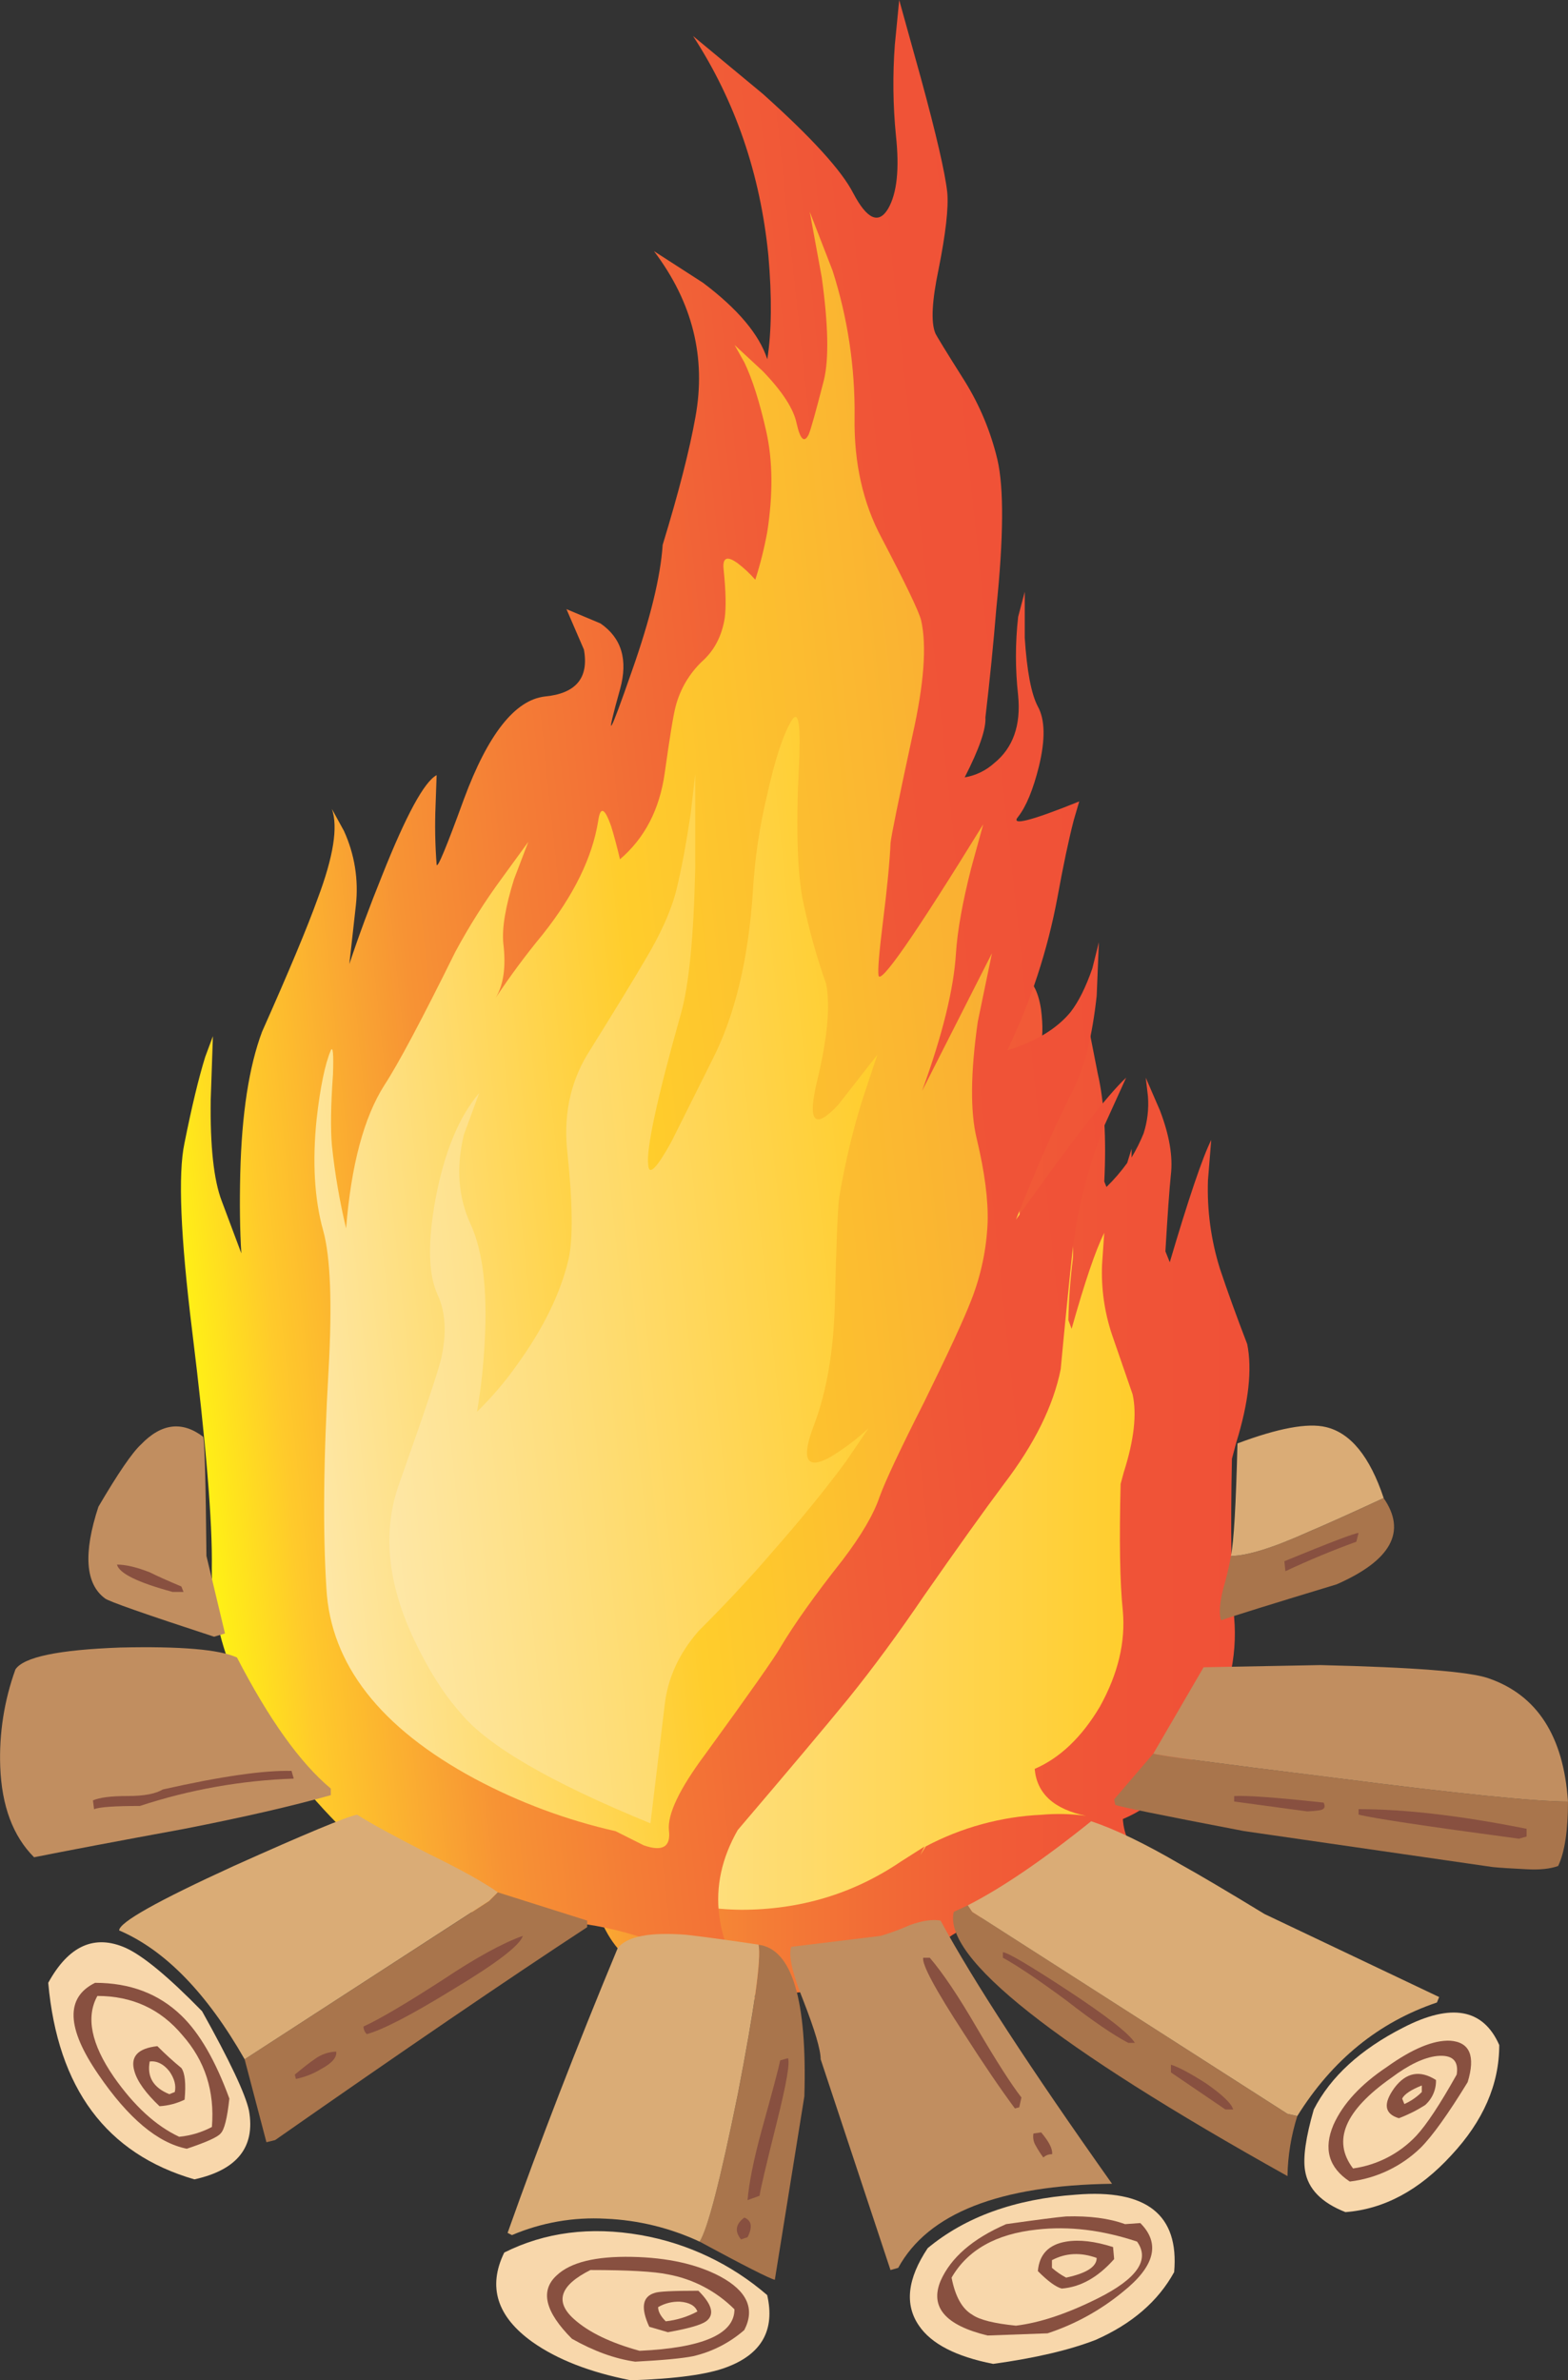 <?xml version="1.0" encoding="iso-8859-1"?>
<!-- Generator: Adobe Illustrator 20.1.0, SVG Export Plug-In . SVG Version: 6.00 Build 0)  -->
<svg version="1.0" id="Layer_1" xmlns="http://www.w3.org/2000/svg" xmlns:xlink="http://www.w3.org/1999/xlink" x="0px" y="0px"
	 viewBox="0 0 610.16 926.09" enable-background="new 0 0 610.16 926.09" xml:space="preserve">
<rect x="0" y="0" width="610.16" height="926.09" fill="#333333" stroke="none"/>
<title>fire_0023</title>
<linearGradient id="SVGID_1_" gradientUnits="userSpaceOnUse" x1="255.736" y1="734.663" x2="292.791" y2="734.663" gradientTransform="matrix(8.49 0 0 8.5 -1999.59 -5731.44)">
	<stop  offset="0" style="stop-color:#FFF215"/>
	<stop  offset="0.09" style="stop-color:#FFCA2B"/>
	<stop  offset="0.2" style="stop-color:#FAA832"/>
	<stop  offset="0.27" style="stop-color:#F79334"/>
	<stop  offset="0.31" style="stop-color:#F68C35"/>
	<stop  offset="0.4" style="stop-color:#F47D36"/>
	<stop  offset="0.54" style="stop-color:#F26B36"/>
	<stop  offset="0.67" style="stop-color:#F15D37"/>
	<stop  offset="0.82" style="stop-color:#F05437"/>
	<stop  offset="0.99" style="stop-color:#F05137"/>
</linearGradient>
<path fill="url(#SVGID_1_)" d="M455.62,457.1c0.847-7.08-0.57-15.433-4.25-25.06l-5.52-12.74l0.85,7.22
	c0.385,4.891-0.193,9.811-1.7,14.48c-1.313,3.232-2.875,6.358-4.67,9.35v-3.4l-1.7,5.52c-2.418,3.342-5.117,6.47-8.07,9.35
	l-0.85-2.12c0.847-16.993-0.003-31.013-2.55-42.06l-5.09-25.91c-13.02,15.007-18.823,20.53-17.41,16.57
	c1.133-3.967,1.273-9.207,0.42-15.72c-1.133-7.333-3.68-11.723-7.64-13.17c-3.68-1.133-7.783-5.38-12.31-12.74l-5.5-10.67l0.85,7.22
	c2.044,6.32,5.208,12.22,9.34,17.42c5.66,7.333,4.81,15.687-2.55,25.06l-4.67,3.82c1.133-8.78,0.85-14.303-0.85-16.57L373.69,370
	c-5.127-15.287-10.08-26.187-14.86-32.7c1.465-6.106,3.453-12.074,5.94-17.84l-11.46,11.89c-3.173-2.982-6.914-5.295-11-6.8
	c-0.704-19.347,2.772-38.618,10.19-56.5l-12.77,16.15c-8.78,11.613-14.023,20.393-15.73,26.34c-2.267,6.8-4.53,8.357-6.79,4.67
	c-2-3.68-3-9.627-3-17.84c-0.087-7.392-0.655-14.771-1.7-22.09l-2.12-10.62l-2.55,21.67l-2.12-3
	c-3.087-4.22-10.43-10.997-22.03-20.33l-16.56-12.74l3.82,11c3.02,7.094,6.867,13.807,11.46,20c5.093,6.513,7.217,12.603,6.37,18.27
	c-1.413,5.947-5.8,7.363-13.16,4.25c-6.507-2.547-20.233-3.547-41.18-3l-29.72,1.7c21.52,5.373,38.643,16.547,51.37,33.52
	c6.227,8.213,10.33,16,12.31,23.36c-5.947-3.967-16.137-5.1-30.57-3.4l-20,3.4c18.667,3.4,30,13.03,34,28.89
	c2,8.493,3.697,20.387,5.09,35.68c3.113,7.647,4.81,19.257,5.09,34.83c0.567,18.973,0,21.097-1.7,6.37
	c-0.847-8.213-5.513-11.753-14-10.62l-12.74,4.25l10.61,5.52c4.813,5.1,2.407,11.473-7.22,19.12
	c-9.333,7.08-13.72,20.39-13.16,39.93c0,14.727-0.283,21.667-0.85,20.82c-3.016-4.169-5.704-8.565-8.04-13.15l-3-6.8
	c-5.093,6.8-6.933,27.19-5.52,61.17l-4.67-14.87c-2-5.947-6.247-10.613-12.74-14l-7.18-2.5c4.527,2.513,6.79,10.443,6.79,23.79
	c0,8.493-0.567,22.37-1.7,41.63c0,10.76,3.397,23.093,10.19,37c2.714,6.093,5.981,11.924,9.76,17.42l-12.31-7.65
	c-5.093-3.113-10.47-9.91-16.13-20.39l-6.79-14.87v6.37c0.847,7.963,2.122,15.874,3.82,23.7c1.7,8.213,10.19,21.807,25.47,40.78
	c17.833,22.373,29.437,38.8,34.81,49.28c8.773,16.707,27.737,25.06,56.89,25.06c28.867,0.287,54.907-7.5,78.12-23.36l11.89-7.22
	l-1.7,4.25l2.12-4.67c17.658-9.091,37.054-14.304,56.89-15.29c7.921-0.549,15.874-0.409,23.77,0.42
	c-17.013-2.667-25.93-10.17-26.75-22.51c12.733-5.38,23.347-15.713,31.84-31c9.06-15.86,12.88-31.72,11.46-47.58
	c-1.133-13.333-1.417-33.867-0.85-61.6l1.7-6.37c4.813-15.573,6.23-28.317,4.25-38.23c-4.247-11.047-7.783-20.817-10.61-29.31
	c-3.486-11.125-5.065-22.759-4.67-34.41l1.27-15.72c-3.393,6.8-8.77,22.66-16.13,47.58l-1.7-4.25
	C454.353,472.397,455.06,462.48,455.62,457.1z"/>
<linearGradient id="SVGID_2_" gradientUnits="userSpaceOnUse" x1="258.16" y1="737.186" x2="287.491" y2="737.186" gradientTransform="matrix(8.49 0 0 8.5 -1999.59 -5731.44)">
	<stop  offset="0" style="stop-color:#FEE7A6"/>
	<stop  offset="1" style="stop-color:#FFCD2C"/>
</linearGradient>
<path fill="url(#SVGID_2_)" d="M268,326.25l3.4,8.5c2.246,5.751,5.246,11.178,8.92,16.14c3.96,5.1,5.517,9.913,4.67,14.44
	c-0.847,4.527-4.243,5.66-10.19,3.4c-5.38-2-16.277-2.707-32.69-2.12l-23.35,1.27c16.98,4.247,30.423,13.027,40.33,26.34
	c5.093,6.513,8.347,12.603,9.76,18.27c-4.527-3.113-12.45-3.963-23.77-2.55l-15.71,3c14.72,2.547,23.637,10.053,26.75,22.52
	c1.7,6.8,2.973,16.287,3.82,28.46c2.547,5.947,3.963,15.01,4.25,27.19c0.567,15.86,0.143,17.7-1.27,5.52
	c-0.567-6.513-4.233-9.347-11-8.5l-10.19,3.4l8.49,4.25c3.96,4.247,1.98,9.343-5.94,15.29c-7.073,5.667-10.61,16.287-10.61,31.86
	c0,11.333-0.14,16.713-0.42,16.14c-2.403-3.217-4.533-6.629-6.37-10.2l-2.55-5.52c-3.96,5.38-5.377,21.523-4.25,48.43l-3.82-11.89
	c-1.785-4.884-5.456-8.847-10.19-11l-5.09-1.7c3.393,2.073,5.09,8.163,5.09,18.27c0,6.8-0.567,17.847-1.7,33.14
	c0.28,13.593,5.657,27.897,16.13,42.91l-9.76-5.95c-3.96-2.547-8.207-7.927-12.74-16.14l-5.52-11.47V633
	c0.521,6.297,1.524,12.546,3,18.69c1.413,6.513,8.207,17.277,20.38,32.29c14.153,17.56,23.353,30.447,27.6,38.66
	c6.793,13.333,21.793,20.13,45,20.39c22.927,0,43.593-6.23,62-18.69l9.34-5.95l-1.7,3.4l2.12-3.4
	c13.908-7.374,29.275-11.582,45-12.32c5.801-0.516,11.641-0.375,17.41,0.42c-12.5-2.573-19.167-8.663-20-18.27
	c9.86-4.267,18.317-12.34,25.37-24.22c7.073-12.747,10.047-25.207,8.92-37.38c-1.133-10.76-1.417-27.187-0.85-49.28l1.27-4.67
	c3.96-12.46,5.093-22.513,3.4-30.16c-3.113-9.06-5.803-16.847-8.07-23.36c-2.909-8.757-4.203-17.97-3.82-27.19l0.85-12.32
	c-3.38,6.78-7.613,19.233-12.7,37.36l-1.27-3.4c0.168-7.811,0.735-15.607,1.7-23.36c0.567-5.667-0.567-12.333-3.4-20l-4.67-10.2
	l0.85,5.52c0.342,4.008-0.089,8.045-1.27,11.89l-3.82,7.22v-2.55l-1.27,4.25l-6.37,7.22l-0.85-1.7
	c0.847-13.333,0.28-24.38-1.7-33.14L391.09,438c-10.473,11.893-15.283,16.283-14.43,13.17c1.133-2.833,1.273-6.797,0.42-11.89
	c-0.847-6.233-2.827-9.773-5.94-10.62c-2.833-1.133-5.947-4.533-9.34-10.2l-4.67-8.5l0.85,5.52c1.597,5.177,4.036,10.056,7.22,14.44
	c4.527,5.667,3.82,12.18-2.12,19.54l-3.4,3c0-7.927-0.283-12.317-0.85-13.17c-0.28-0.28-2.403-6.37-6.37-18.27
	c-4.247-12.18-8.067-20.817-11.46-25.91c0.28-3.4,1.697-8.067,4.25-14l-8.92,9.35c-2.645-2.325-5.66-4.19-8.92-5.52
	c0-16.707,2.69-31.577,8.07-44.61L325.72,353c-6.793,9.333-11.033,16.42-12.72,21.26c-1.7,5.38-3.397,6.513-5.09,3.4
	c-1.7-2.833-2.55-7.5-2.55-14c-0.07-5.827-0.494-11.644-1.27-17.42l-1.7-8.5l-2.12,17.42l-1.7-3
	c-2.547-3.113-8.35-8.353-17.41-15.72L268,326.25z"/>
<linearGradient id="SVGID_3_" gradientUnits="userSpaceOnUse" x1="242.741" y1="723.427" x2="286.62" y2="718.745" gradientTransform="matrix(8.49 0 0 8.5 -1999.59 -5731.44)">
	<stop  offset="0" style="stop-color:#FFF215"/>
	<stop  offset="0.09" style="stop-color:#FFCA2B"/>
	<stop  offset="0.2" style="stop-color:#FAA832"/>
	<stop  offset="0.27" style="stop-color:#F79334"/>
	<stop  offset="0.31" style="stop-color:#F68C35"/>
	<stop  offset="0.4" style="stop-color:#F47D36"/>
	<stop  offset="0.54" style="stop-color:#F26B36"/>
	<stop  offset="0.67" style="stop-color:#F15D37"/>
	<stop  offset="0.82" style="stop-color:#F05437"/>
	<stop  offset="0.99" style="stop-color:#F05137"/>
</linearGradient>
<path fill="url(#SVGID_3_)" d="M358.4,30.59L349.91,0l-1.7,17.42c-0.874,11.744-0.733,23.541,0.42,35.26
	c1.413,13.027,0.413,22.513-3,28.46c-3.68,6.233-8.21,4.25-13.59-5.95c-4.5-8.793-16.23-21.68-35.19-38.66L269.68,14
	c16.413,25.22,26.187,53.69,29.32,85.41c1.413,16.14,1.273,29.593-0.42,40.36c-3.113-9.627-11.447-19.54-25-29.74l-19.1-12.32
	c15,19.827,20.377,41.35,16.13,64.57c-2.267,12.747-6.513,29.313-12.74,49.7c-0.847,12.46-4.81,28.743-11.89,48.85
	c-9.06,26.053-10.617,28.46-4.67,7.22c3.113-11.333,0.567-19.83-7.64-25.49L220.43,237l6.79,15.72
	c2,11.047-3.093,17.137-15.28,18.27c-11.607,1.413-22.08,14.723-31.42,39.93c-6.793,18.667-10.33,27.163-10.61,25.49
	c-0.594-7.632-0.735-15.292-0.42-22.94l0.42-11.89c-4.813,2.547-11.89,15.573-21.23,39.08c-4.813,11.893-9.06,23.363-12.74,34.41
	l2.55-22.94c1.094-9.875-0.52-19.862-4.67-28.89l-4.67-8.5c2.447,6.96,0.607,18.57-5.52,34.83
	c-3.96,11.047-11.177,28.323-21.65,51.83c-5.093,13.593-7.923,32.003-8.49,55.23c-0.28,11.893-0.14,22.227,0.42,31l-7.64-20.39
	c-3.107-8.16-4.53-21.313-4.27-39.46l0.85-24.64l-3,8.07c-2.547,8.213-5.237,19.4-8.07,33.56c-2.547,11.893-1.547,36.25,3,73.07
	c5.38,43.613,7.927,74.34,7.64,92.18c-0.28,29.74,13.317,60.047,40.79,90.92c28,31.433,55.737,46.867,83.21,46.3
	c22.824-0.379,45.355,5.183,65.38,16.14c10.187,5.38,18.11,10.76,23.77,16.14c-18.113-23.22-20.943-45.727-8.49-67.52
	c19.813-23.233,34.12-40.233,42.92-51c9.62-11.893,19.527-25.347,29.72-40.36c13.02-18.667,23.353-33.11,31-43.33
	c11.853-15.54,19.197-30.407,22.03-44.6c1.7-18.127,3.257-33.703,4.67-46.73c2.061-16.455,6.197-32.584,12.31-48l8.49-18.69
	c-7.333,6.8-21.627,25.21-42.88,55.23c8.207-20.667,15.707-37.667,22.5-51c4.247-8.493,7.22-20.53,8.92-36.11l0.85-20.82l-2.55,10.2
	c-2.547,7.333-5.377,13-8.49,17c-5.38,6.513-13.587,11.47-24.62,14.87c9.12-18.869,15.688-38.868,19.53-59.47
	c2.267-12.46,4.39-22.513,6.37-30.16l2.12-7.22c-18.96,7.647-26.883,9.63-23.77,5.95c3.113-3.967,5.803-10.48,8.07-19.54
	c2.547-10.48,2.407-18.267-0.42-23.36c-2.547-4.813-4.243-13.733-5.09-26.76v-17.85l-2.57,9.75c-1.138,10.165-1.138,20.425,0,30.59
	c1.133,11.613-1.98,20.393-9.34,26.34c-3.216,2.894-7.192,4.809-11.46,5.52c5.66-11.047,8.35-18.833,8.07-23.36
	c1.7-14.447,3.117-28.607,4.25-42.48c2.833-27.473,2.973-46.73,0.42-57.77c-2.57-10.817-6.872-21.147-12.74-30.59
	c-7.333-11.613-11.153-17.843-11.46-18.69c-1.7-4.247-1.277-12.46,1.27-24.64c2.833-14.16,3.967-24.213,3.4-30.16
	C367.747,67.12,364.347,52.397,358.4,30.59z"/>
<linearGradient id="SVGID_4_" gradientUnits="userSpaceOnUse" x1="247.98" y1="723.697" x2="281.454" y2="720.117" gradientTransform="matrix(8.49 0 0 8.5 -1999.59 -5731.44)">
	<stop  offset="0" style="stop-color:#FEE7A6"/>
	<stop  offset="0.5" style="stop-color:#FFCD2C"/>
	<stop  offset="1" style="stop-color:#F9AE33"/>
</linearGradient>
<path fill="url(#SVGID_4_)" d="M315.1,82.41l4.67,25.49c2.547,18.407,2.83,31.717,0.85,39.93c-3.113,12.18-5.093,19.26-5.94,21.24
	c-1.7,3.4-3.257,1.983-4.67-4.25c-1.133-5.667-5.52-12.463-13.16-20.39l-11-10.2l3.82,6.8c3.113,6.513,5.943,15.433,8.49,26.76
	c2.547,11.327,2.687,24.353,0.42,39.08c-1.153,6.324-2.713,12.567-4.67,18.69c-2.045-2.344-4.32-4.478-6.79-6.37
	c-4.247-3.113-6.087-2.263-5.52,2.55c0.847,8.213,0.987,14.443,0.42,18.69c-1.133,7.08-4.107,12.747-8.92,17
	c-4.943,4.752-8.47,10.783-10.19,17.42c-0.847,3.113-2.263,11.75-4.25,25.91c-1.987,14.16-7.79,25.347-17.41,33.56
	c-1.133-4.813-2.267-9.06-3.4-12.74c-2.547-7.333-4.243-8.04-5.09-2.12c-2.267,14.16-9.483,28.887-21.65,44.18
	c-6.513,7.889-12.608,16.113-18.26,24.64c3.113-5.1,4.113-12.18,3-21.24c-0.567-5.953,0.833-14.3,4.2-25.04l5.52-14.44l-10.19,14
	c-6.761,9.187-12.863,18.841-18.26,28.89c-13.02,26.34-22.22,43.617-27.6,51.83c-7.92,12.48-12.87,31.023-14.85,55.63
	c-2.537-10.633-4.381-21.419-5.52-32.29c-0.567-6.513-0.427-15.717,0.42-27.61c0.28-7.927-0.003-11.043-0.85-9.35
	c-2.267,5.38-4.107,14.3-5.52,26.76c-1.7,16.707-0.85,31.15,2.55,43.33c2.833,10.193,3.54,28.193,2.12,54
	c-2,34.553-2.283,63.017-0.85,85.39c1.7,29.453,20.947,54.093,57.74,73.92c17.265,9.21,35.685,16.067,54.77,20.39l11,5.52
	c7.333,2.547,10.587,0.563,9.76-5.95c-0.567-6.233,4.1-16.003,14-29.31c17.3-23.807,27.083-37.71,29.35-41.71
	c5.38-9.06,13.447-20.393,24.2-34c7.333-9.627,12.143-17.84,14.43-24.64c2.267-6.233,8.07-18.567,17.41-37
	c9.333-18.973,15.42-32.143,18.26-39.51c3.786-9.629,5.939-19.822,6.37-30.16c0.28-8.78-1.137-19.683-4.25-32.71
	c-2.547-10.48-2.407-25.63,0.42-45.45l5.52-26.67l-27.17,53.53c7.927-21.807,12.313-39.65,13.16-53.53
	c0.567-8.78,2.547-19.827,5.94-33.14l4.67-17c-26.887,43.613-40.473,63.153-40.76,58.62c-0.28-2.267,0.287-9.063,1.7-20.39
	c1.7-13.593,2.7-23.927,3-31c0.28-2.833,3.11-16.71,8.49-41.63c4.527-20.107,5.66-35.107,3.4-45c-0.847-3.4-5.94-14.02-15.28-31.86
	c-7.333-13.593-10.87-29.31-10.61-47.15c0.222-19.321-2.662-38.553-8.54-56.96L315.1,82.41z"/>
<linearGradient id="SVGID_5_" gradientUnits="userSpaceOnUse" x1="252.186" y1="734.187" x2="276.666" y2="731.567" gradientTransform="matrix(8.49 0 0 8.5 -1999.59 -5731.44)">
	<stop  offset="0" style="stop-color:#FEE7A6"/>
	<stop  offset="1" style="stop-color:#FFCD2C"/>
</linearGradient>
<path fill="url(#SVGID_5_)" d="M270.53,337.72v-36.53l-1.7,14.87c-1.7,11.613-3.54,21.527-5.52,29.74s-6.227,17.7-12.74,28.46
	c-3.96,6.8-11.32,18.837-22.08,36.11c-6.793,11.333-9.34,24.22-7.64,38.66c2,19.26,2.14,32.853,0.42,40.78
	c-3.113,13.333-9.907,27.21-20.38,41.63c-4.543,6.397-9.657,12.368-15.28,17.84c1.543-8.995,2.545-18.075,3-27.19
	c1.133-20.107-0.707-35.4-5.52-45.88c-4.813-10.48-5.663-22.09-2.55-34.83l5.94-16.14c-7.927,9.333-13.593,23.07-17,41.21
	c-3.113,16.993-2.83,29.453,0.85,37.38c3.113,6.8,3.537,15.153,1.27,25.06c-1.413,5.667-6.79,21.667-16.13,48
	c-6.793,18.667-4.813,39.2,5.94,61.6c5.38,11.333,11.323,20.667,17.83,28c10.473,12.747,35.097,27.05,73.87,42.91l5.52-45.88
	c1.133-10.48,5.52-20.11,13.16-28.89c11.333-11.333,21.097-21.813,29.29-31.44c10.473-11.893,19.807-23.363,28-34.41l8.92-13.13
	c-4.667,4.361-9.79,8.206-15.28,11.47c-9.06,4.813-11.04,0.567-5.94-12.74c4.813-12.747,7.503-28.18,8.07-46.3
	c0.567-24.073,1.133-38.093,1.7-42.06c2.107-12.792,5.087-25.425,8.92-37.81l5.94-17.84l-15.28,19.54
	c-9.333,9.913-12.023,6.657-8.07-9.77c3.953-16.427,5.087-28.887,3.4-37.38c-3.663-10.415-6.643-21.057-8.92-31.86
	c-2.267-11.047-2.833-28.323-1.7-51.83c0.847-16.427-0.003-22.8-2.55-19.12c-3.393,5.38-6.647,15.15-9.76,29.31
	c-2.942,12.144-4.79,24.526-5.52,37c-1.7,26.62-6.937,48.57-15.71,65.85l-16.13,32.29c-5.66,10.193-8.633,13.167-8.92,8.92
	c-0.847-6.233,3.4-25.9,12.74-59C268.117,383.213,269.963,364.347,270.53,337.72z"/>
<path fill="#F8D7AB" d="M298.54,892.95c-13.998-12.103-31.021-20.178-49.25-23.36c-19.527-3.4-37.217-1.133-53.07,6.8
	c-6.507,13.333-2.84,24.943,11,34.83c9.62,6.8,22.357,11.757,38.21,14.87c17.547-0.567,30-2.267,37.36-5.1
	C296.403,915.89,301.653,906.543,298.54,892.95z"/>
<path fill="#F8D7AB" d="M418.69,853.87c-23.793,1.7-43.023,8.637-57.69,20.81c-7.927,11.893-9.06,21.947-3.4,30.16
	c4.813,7.08,14.437,12.037,28.87,14.87c16.413-2.267,29.717-5.383,39.91-9.35c14.12-6.24,24.293-15.027,30.52-26.36
	C458.88,861.647,446.143,851.603,418.69,853.87z"/>
<path fill="#885040" d="M289.63,906.54c4.247-8.213,1.133-15.153-9.34-20.82c-9.06-4.813-20.523-7.363-34.39-7.65
	c-14.153-0.28-23.917,2.127-29.29,7.22c-6.507,5.947-4.527,14.16,5.94,24.64c8.493,4.813,16.7,7.787,24.62,8.92
	c10.753-0.567,18.253-1.273,22.5-2.12C277.06,915.026,283.916,911.526,289.63,906.54z"/>
<path fill="#F8D7AB" d="M248.87,914.62c24.62-1.133,36.93-6.513,36.93-16.14c-7.048-7.061-16.084-11.802-25.9-13.59
	c-5.38-1.133-15.427-1.7-30.14-1.7c-11.887,5.947-14.01,12.32-6.37,19.12C229.057,907.397,237.55,911.5,248.87,914.62z"/>
<path fill="#885040" d="M384.3,908.67l23.35-0.85c10.681-3.513,20.614-8.987,29.29-16.14c12.453-9.913,14.717-18.833,6.79-26.76
	l-5.94,0.42c-6.227-2.267-13.87-3.267-22.93-3c-3.393,0.28-11.177,1.28-23.35,3C378.503,871,370,878.363,366,887.43
	C361.787,897.623,367.887,904.703,384.3,908.67z"/>
<path fill="#885040" d="M259.91,907.39c7.927-1.413,12.88-2.83,14.86-4.25c3.393-2.547,2.393-6.51-3-11.89
	c-9.907,0-15.573,0.283-17,0.85c-4.813,1.413-5.52,5.803-2.12,13.17L259.91,907.39z"/>
<path fill="#F8D7AB" d="M395.34,904.84c9.333-1.133,19.947-4.673,31.84-10.62c15.287-7.647,20.38-15.01,15.28-22.09
	c-13.587-4.533-26.607-6.09-39.06-4.67c-15.847,1.7-26.883,7.93-33.11,18.69c1.413,7.333,4.103,12.147,8.07,14.44
	C381.187,902.577,386.847,903.993,395.34,904.84z"/>
<path fill="#F8D7AB" d="M259.06,903.15c4.31-0.473,8.489-1.77,12.31-3.82c-0.847-2.267-3.11-3.54-6.79-3.82
	c-2.973-0.11-5.917,0.625-8.49,2.12C256.09,899.323,257.08,901.163,259.06,903.15z"/>
<path fill="#885040" d="M413.17,890.4c7.333-0.567,14.127-4.39,20.38-11.47l-0.42-4.67c-7.073-2.267-13.16-2.973-18.26-2.12
	c-6.793,1.133-10.46,4.957-11,11.47C407.803,887.57,410.903,889.833,413.17,890.4z"/>
<path fill="#A9754C" d="M272.22,872.13c17.267,9.333,27.03,14.29,29.29,14.87L313,815.63c1.133-37.667-4.81-57.333-17.83-59
	c1.133,5.38-1.557,24.78-8.07,58.2C280.293,848.217,275.333,867.317,272.22,872.13z"/>
<path fill="#F8D7AB" d="M414.87,886.15c7.927-1.7,11.89-4.25,11.89-7.65c-6.227-2.267-12.03-1.983-17.41,0.85v3
	C411.031,883.834,412.884,885.11,414.87,886.15z"/>
<path fill="#C18E60" d="M354.16,748.94c-3.723,1.666-7.551,3.086-11.46,4.25l-34.81,4.25c-1.133,3.4,0.423,10.34,4.67,20.82
	c4.527,11.613,6.79,19.26,6.79,22.94l27.17,82l3-0.85c11.607-21.24,39.343-32.143,83.21-32.71
	c-31.72-44.76-53.963-78.893-66.73-102.4C362.92,746.673,358.973,747.24,354.16,748.94z"/>
<path fill="#DAAC76" d="M295.15,756.59c-11.333-1.7-20.667-2.973-28-3.82c-14.153-1.133-23.07,0.567-26.75,5.1
	c-16.133,38.8-30.427,75.76-42.88,110.88l1.7,0.85c11.519-4.9,24.012-7.079,36.51-6.37c12.638,0.542,25.045,3.574,36.51,8.92
	c3.113-4.813,8.067-23.93,14.86-57.35C293.6,781.373,296.283,761.97,295.15,756.59z"/>
<path fill="#885040" d="M288.36,871.28l2.55-0.85c2-3.967,1.577-6.517-1.27-7.65C286.24,865.333,285.813,868.167,288.36,871.28z"/>
<path fill="#F8D7AB" d="M523.55,860.66c15-1.133,28.727-8.497,41.18-22.09c12.453-13.333,18.68-27.637,18.68-42.91
	c-6.227-14.16-18.68-16.427-37.36-6.8c-16.667,8.493-28.27,19.113-34.81,31.86c-3.113,10.76-4.247,18.69-3.4,23.79
	C508.973,851.597,514.21,856.98,523.55,860.66z"/>
<path fill="#885040" d="M290.9,856l4.67-1.7c0.28-2.267,2.543-11.897,6.79-28.89c3.68-14.727,5.097-22.94,4.25-24.64l-3,0.85
	c-0.567,2.833-2.973,11.897-7.22,27.19C293.297,840.137,291.467,849.2,290.9,856z"/>
<path fill="#885040" d="M525.25,848.77c10.396-1.243,20.094-5.871,27.6-13.17c4.527-4.533,10.613-13.03,18.26-25.49
	c3.113-10.193,0.85-15.573-6.79-16.14c-6.507-0.28-14.713,3.12-24.62,10.2c-10.187,6.8-17.12,14.303-20.8,22.51
	C514.927,836.027,517.043,843.39,525.25,848.77z"/>
<path fill="#F8D7AB" d="M75.66,847.92c16.667-3.68,23.743-12.6,21.23-26.76c-1.413-6.513-7.5-19.4-18.26-38.66
	c-13.02-13.333-22.927-21.547-29.72-24.64c-12.173-5.38-22.22-0.85-30.14,13.59C22.45,812.517,41.413,838.007,75.66,847.92z"/>
<path fill="#A9754C" d="M501,846.65c0.136-7.931,1.423-15.799,3.82-23.36l-3.82-0.85l-122.64-78.6l-1.7-2.55l-5.52,2.55
	C366.893,761.68,410.18,795.95,501,846.65z"/>
<path fill="#F8D7AB" d="M526.52,843.67c9.42-1.312,18.108-5.807,24.62-12.74c3.96-4.247,9.197-12.177,15.71-23.79
	c0.847-5.38-1.7-7.787-7.64-7.22c-5.093,0.567-11.037,3.4-17.83,8.5C523.267,821.16,518.313,832.91,526.52,843.67z"/>
<path fill="#885040" d="M406,839.42c0.911-0.872,2.14-1.332,3.4-1.27c0.28-2-1.137-4.833-4.25-8.5l-3,0.42
	c-0.299,1.608,0.004,3.27,0.85,4.67C403.885,836.371,404.888,837.935,406,839.42z"/>
<path fill="#885040" d="M72.69,836c7.64-2.547,12.027-4.53,13.16-5.95c1.433-1.367,2.567-5.89,3.4-13.57
	c-5.38-14.727-11.607-25.49-18.68-32.29c-8.773-8.493-19.963-12.74-33.57-12.74c-11.587,5.7-11.153,17.597,1.3,35.69
	C49.907,824.133,61.37,833.753,72.69,836z"/>
<path fill="#A9754C" d="M95.19,801.19l8.49,32.29l3.4-0.85c49.813-34.833,90.287-62.447,121.42-82.84v-2.55l-34.81-11l-3.4,3.4
	L95.19,801.19z"/>
<path fill="#F8D7AB" d="M69.72,831.35c4.456-0.426,8.785-1.724,12.74-3.82c1.133-13.88-2.687-25.773-11.46-35.68
	c-8.493-10.193-19.53-15.29-33.11-15.29c-4.533,8.207-2.413,18.687,6.36,31.44C52.17,819.333,60.66,827.117,69.72,831.35z"/>
<path fill="#885040" d="M544.35,824.13c3.564-1.344,6.978-3.053,10.19-5.1c2.796-2.465,4.353-6.044,4.25-9.77
	c-6.227-3.967-11.603-2.967-16.13,3C538.127,818.473,538.69,822.43,544.35,824.13z"/>
<path fill="#DAAC76" d="M501,822.43l3.82,0.85c13.587-21.807,31.7-36.533,54.34-44.18l0.85-2.12l-67.93-32.29
	c-14.4-8.78-25.427-15.293-33.08-19.54c-13.587-7.927-25.05-13.45-34.39-16.57c-18.667,15.007-34.667,25.91-48,32.71l1.7,2.55
	L501,822.43z"/>
<path fill="#885040" d="M476.85,820.73h3c-0.567-2.267-4.103-5.667-10.61-10.2c-6.227-3.967-10.757-6.373-13.59-7.22v3
	L476.85,820.73z"/>
<path fill="#885040" d="M394.92,820.31l1.7-0.42l0.85-3.82c-3.96-5.1-9.763-14.163-17.41-27.19
	c-7.073-12.18-13.16-21.243-18.26-27.19h-2.55c-0.567,2.547,4.683,12.317,15.75,29.31
	C382.613,802.893,389.253,812.663,394.92,820.31z"/>
<path fill="#885040" d="M62.08,819.46c3.388-0.207,6.703-1.073,9.76-2.55c0.567-6.233,0.143-10.34-1.27-12.32
	c-3.113-2.547-6.227-5.38-9.34-8.5c-7.64,0.847-10.613,4.103-8.92,9.77C53.437,809.827,56.693,814.36,62.08,819.46z"/>
<path fill="#F8D7AB" d="M546.48,818.61c2.533-1.123,4.835-2.707,6.79-4.67v-2.55c-4.247,1.7-6.793,3.4-7.64,5.1L546.48,818.61z"/>
<path fill="#F8D7AB" d="M65.9,814.78l2.12-0.85c0.567-2.547-0.14-5.237-2.12-8.07c-2.267-2.833-4.813-4.107-7.64-3.82
	C57.127,808.013,59.673,812.26,65.9,814.78z"/>
<path fill="#885040" d="M115.14,808.84c3.451-0.697,6.753-1.989,9.76-3.82c4.247-2.267,6.227-4.533,5.94-6.8
	c-3.074,0.089-6.043,1.138-8.49,3c-1.7,1.133-4.247,3.117-7.64,5.95L115.14,808.84z"/>
<path fill="#DAAC76" d="M90.95,726c-29.72,13.593-44.58,21.947-44.58,25.06c17.833,7.647,34.107,24.357,48.82,50.13l95.1-61.6
	l3.4-3.4c-5.66-3.967-14.577-8.923-26.75-14.87c-13.333-6.8-22.667-11.897-28-15.29C134.68,706.883,118.683,713.54,90.95,726z"/>
<path fill="#885040" d="M439.07,794.82h2.55c-2.267-3.68-11.183-10.62-26.75-20.82c-14.72-9.627-22.927-14.44-24.62-14.44v2.12
	c5.66,3.113,13.867,8.637,24.62,16.57C425.057,786.183,433.123,791.707,439.07,794.82z"/>
<path fill="#885040" d="M142.74,791.42c6.227-1.7,17.407-7.507,33.54-17.42c16.98-10.193,26.037-17.133,27.17-20.82
	c-7.927,2.833-18.26,8.5-31,17c-14.433,9.333-24.767,15.423-31,18.27C141.452,789.576,141.919,790.65,142.74,791.42z"/>
<path fill="#A9754C" d="M484.07,712.41l96.79,14c2.833,0.28,7.22,0.563,13.16,0.85c5.093,0.287,9.197-0.137,12.31-1.27
	c2.547-5.38,3.82-13.733,3.82-25.06c-12.733,0-43.3-3.117-91.7-9.35c-45.853-5.667-69.06-8.783-69.62-9.35l-15.28,17.84l0.42,2.12
	C434.823,702.77,451.523,706.177,484.07,712.41z"/>
<path fill="#C18E60" d="M13.26,722.6c12.733-2.547,32.12-6.213,58.16-11c23.207-4.533,42.31-8.923,57.31-13.17v-2.55
	c-11.887-9.913-24.057-26.913-36.51-51c-6.813-3.127-21.957-4.42-45.43-3.88c-24.053,0.873-37.65,3.717-40.79,8.53
	c-4.375,12.108-6.381,24.944-5.91,37.81C0.657,702.633,5.047,714.387,13.26,722.6z"/>
<path fill="#885040" d="M591.05,715.38l3-0.85v-3c-25.473-5.1-47.267-7.65-65.38-7.65V706
	C534.317,707.44,555.11,710.567,591.05,715.38z"/>
<path fill="#885040" d="M508.69,704.76c1.563-0.059,3.122-0.199,4.67-0.42c2-0.287,2.567-1.287,1.7-3
	c-18.393-2-29.997-2.85-34.81-2.55v2.12L508.69,704.76z"/>
<path fill="#885040" d="M36.6,703.91c2-0.847,7.943-1.27,17.83-1.27c19.353-6.358,39.511-9.941,59.87-10.64l-0.85-3
	c-10.753-0.28-27.453,2.127-50.1,7.22c-2.833,1.7-7.363,2.55-13.59,2.55c-6.507,0-11.037,0.567-13.59,1.7L36.6,703.91z"/>
<path fill="#C18E60" d="M513.79,647.83l-45.43,0.85l-19.53,33.56c0.567,0.567,23.773,3.683,69.62,9.35
	c48.4,6.233,78.967,9.35,91.7,9.35c-1.7-25.487-12.033-41.487-31-48C571.803,650.387,550.017,648.683,513.79,647.83z"/>
<path fill="#C18E60" d="M83.3,636.79l4.25-1.27l-7.22-30.16c-0.28-29.173-0.703-44.627-1.27-46.36c-8.207-6.233-16.273-5.233-24.2,3
	c-3.393,3.113-8.913,11.183-16.56,24.21c-5.947,18.127-5.097,30.02,2.55,35.68C42.283,623.043,56.433,628.01,83.3,636.79z"/>
<path fill="#A9754C" d="M479,605.35c-0.752,4.301-1.754,8.555-3,12.74c-1.413,5.667-1.697,9.773-0.85,12.32
	c4.813-1.7,19.813-6.367,45-14c21.227-9.333,27.313-20.52,18.26-33.56c-12.173,5.667-21.937,10.057-29.29,13.17
	C495.247,602.24,485.207,605.35,479,605.35z"/>
<path fill="#885040" d="M67.17,619.37h4.25l-0.85-2.12c-5.38-2.267-9.483-4.107-12.31-5.52c-5.093-2-9.34-3-12.74-3
	C46.367,612.143,53.583,615.69,67.17,619.37z"/>
<path fill="#885040" d="M500.2,611.3c9.06-4.247,18.26-8.07,27.6-11.47l0.85-3.4c-1.413,0-11.037,3.667-28.87,11L500.2,611.3z"/>
<path fill="#DAAC76" d="M479,605.35c6.227,0,16.273-3.117,30.14-9.35c7.333-3.113,17.097-7.503,29.29-13.17
	c-5.38-16.14-12.88-25.343-22.5-27.61c-7.073-1.7-18.537,0.423-34.39,6.37C480.96,585.383,480.113,599.97,479,605.35z"/>
</svg>
